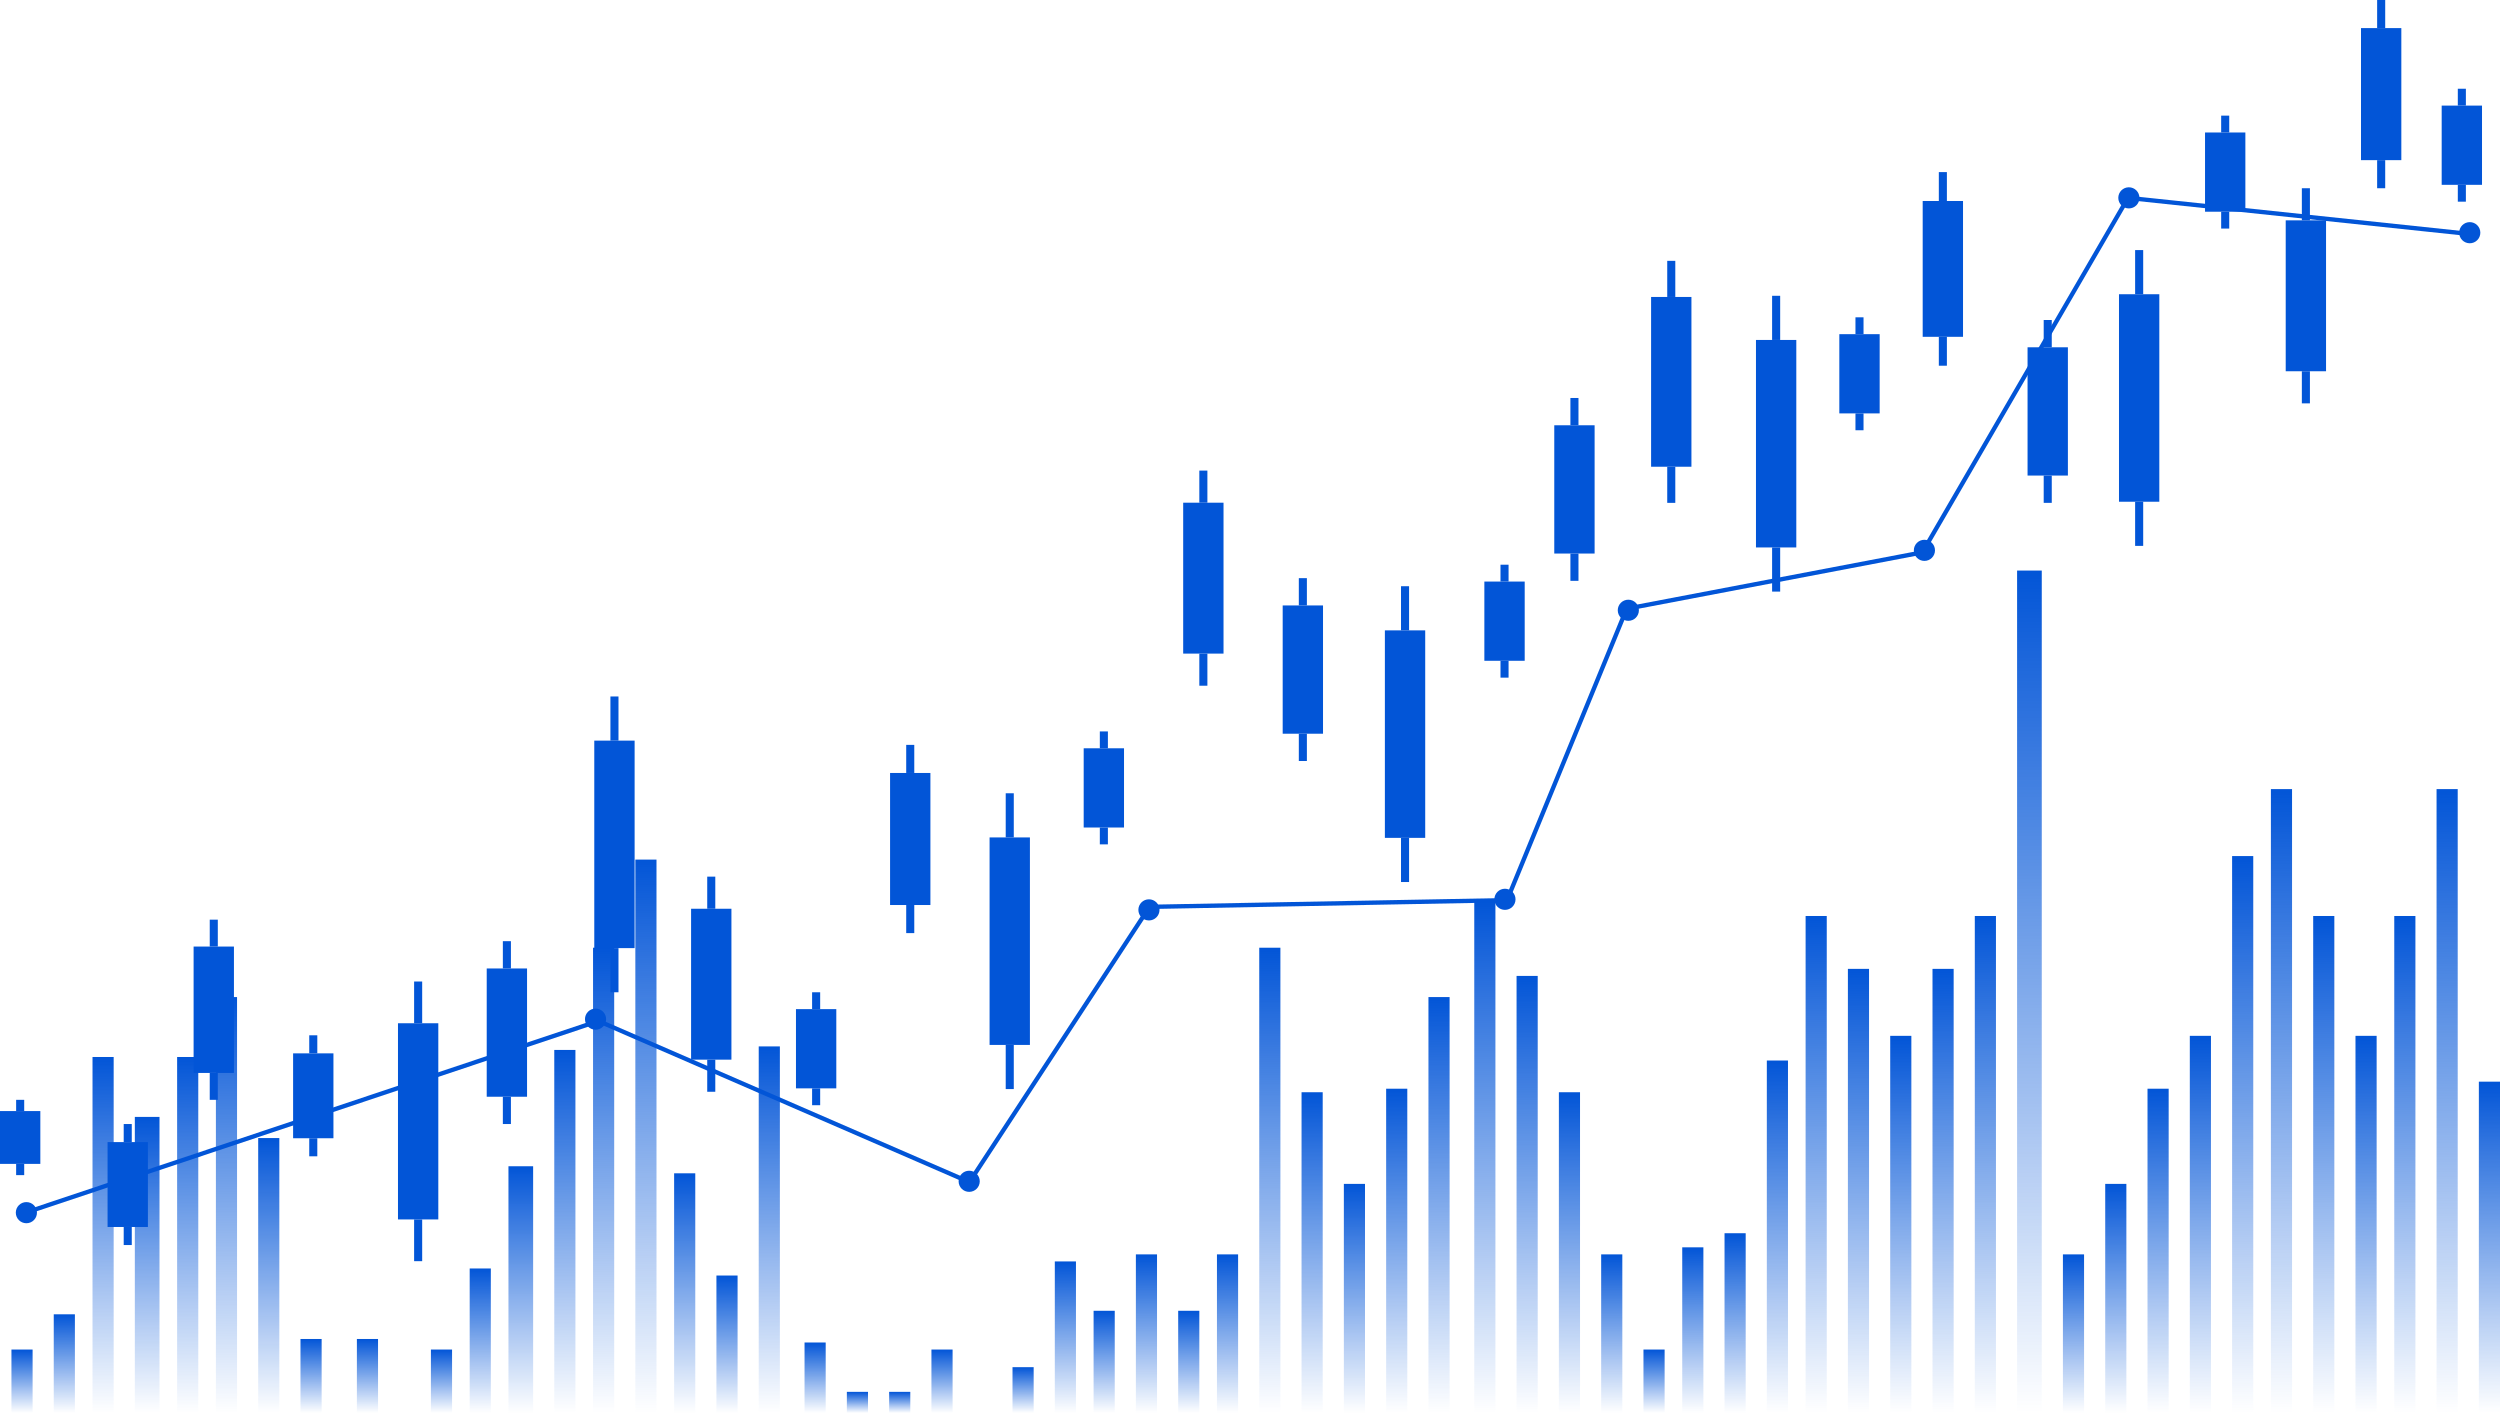 <?xml version="1.0" encoding="UTF-8"?>
<svg xmlns="http://www.w3.org/2000/svg" width="574" height="325" viewBox="0 0 574 325" fill="none">
  <rect x="2.629" y="309.857" width="4.856" height="14.568" fill="url(#paint0_linear_1860_214)"></rect>
  <rect x="98.938" y="309.857" width="4.856" height="14.568" fill="url(#paint1_linear_1860_214)"></rect>
  <rect x="232.473" y="313.904" width="4.856" height="10.521" fill="url(#paint2_linear_1860_214)"></rect>
  <rect x="367.629" y="288.006" width="4.856" height="36.419" fill="url(#paint3_linear_1860_214)"></rect>
  <rect x="502.781" y="237.829" width="4.856" height="86.596" fill="url(#paint4_linear_1860_214)"></rect>
  <rect x="40.668" y="242.685" width="4.856" height="81.74" fill="url(#paint5_linear_1860_214)"></rect>
  <rect x="136.164" y="217.596" width="4.856" height="106.829" fill="url(#paint6_linear_1860_214)"></rect>
  <rect x="270.512" y="300.955" width="4.856" height="23.47" fill="url(#paint7_linear_1860_214)"></rect>
  <rect x="405.664" y="243.494" width="4.856" height="80.931" fill="url(#paint8_linear_1860_214)"></rect>
  <rect x="540.82" y="237.829" width="4.856" height="86.596" fill="url(#paint9_linear_1860_214)"></rect>
  <rect x="12.34" y="301.764" width="4.856" height="22.661" fill="url(#paint10_linear_1860_214)"></rect>
  <rect x="107.84" y="291.243" width="4.856" height="33.182" fill="url(#paint11_linear_1860_214)"></rect>
  <rect x="242.184" y="289.625" width="4.856" height="34.8" fill="url(#paint12_linear_1860_214)"></rect>
  <rect x="377.34" y="309.857" width="4.856" height="14.568" fill="url(#paint13_linear_1860_214)"></rect>
  <rect x="512.492" y="196.554" width="4.856" height="127.871" fill="url(#paint14_linear_1860_214)"></rect>
  <rect x="49.57" y="228.927" width="4.856" height="95.499" fill="url(#paint15_linear_1860_214)"></rect>
  <rect x="145.875" y="197.363" width="4.856" height="127.062" fill="url(#paint16_linear_1860_214)"></rect>
  <rect x="279.412" y="288.006" width="4.856" height="36.419" fill="url(#paint17_linear_1860_214)"></rect>
  <rect x="414.568" y="210.312" width="4.856" height="114.113" fill="url(#paint18_linear_1860_214)"></rect>
  <rect x="549.723" y="210.312" width="4.856" height="114.113" fill="url(#paint19_linear_1860_214)"></rect>
  <rect x="21.242" y="242.685" width="4.856" height="81.74" fill="url(#paint20_linear_1860_214)"></rect>
  <rect x="116.742" y="267.773" width="5.665" height="56.652" fill="url(#paint21_linear_1860_214)"></rect>
  <rect x="251.088" y="300.955" width="4.856" height="23.47" fill="url(#paint22_linear_1860_214)"></rect>
  <rect x="386.242" y="286.387" width="4.856" height="38.038" fill="url(#paint23_linear_1860_214)"></rect>
  <rect x="521.398" y="181.177" width="4.856" height="143.248" fill="url(#paint24_linear_1860_214)"></rect>
  <rect x="59.281" y="261.299" width="4.856" height="63.126" fill="url(#paint25_linear_1860_214)"></rect>
  <rect x="154.779" y="269.392" width="4.856" height="55.033" fill="url(#paint26_linear_1860_214)"></rect>
  <rect x="289.125" y="217.596" width="4.856" height="106.829" fill="url(#paint27_linear_1860_214)"></rect>
  <rect x="424.277" y="222.452" width="4.856" height="101.973" fill="url(#paint28_linear_1860_214)"></rect>
  <rect x="559.434" y="181.177" width="4.856" height="143.248" fill="url(#paint29_linear_1860_214)"></rect>
  <rect x="194.438" y="319.569" width="4.856" height="4.856" fill="url(#paint30_linear_1860_214)"></rect>
  <rect x="327.973" y="228.927" width="4.856" height="95.499" fill="url(#paint31_linear_1860_214)"></rect>
  <rect x="463.125" y="131" width="5.665" height="193.425" fill="url(#paint32_linear_1860_214)"></rect>
  <rect x="174.203" y="240.257" width="4.856" height="84.168" fill="url(#paint33_linear_1860_214)"></rect>
  <rect x="308.549" y="271.82" width="4.856" height="52.605" fill="url(#paint34_linear_1860_214)"></rect>
  <rect x="443.703" y="222.452" width="4.856" height="101.973" fill="url(#paint35_linear_1860_214)"></rect>
  <rect x="213.859" y="309.857" width="4.856" height="14.568" fill="url(#paint36_linear_1860_214)"></rect>
  <rect x="348.203" y="224.071" width="4.856" height="100.354" fill="url(#paint37_linear_1860_214)"></rect>
  <rect x="483.359" y="271.82" width="4.856" height="52.605" fill="url(#paint38_linear_1860_214)"></rect>
  <rect x="30.957" y="256.443" width="5.665" height="67.982" fill="url(#paint39_linear_1860_214)"></rect>
  <rect x="127.262" y="241.066" width="4.856" height="83.359" fill="url(#paint40_linear_1860_214)"></rect>
  <rect x="260.797" y="288.006" width="4.856" height="36.419" fill="url(#paint41_linear_1860_214)"></rect>
  <rect x="395.953" y="283.15" width="4.856" height="41.275" fill="url(#paint42_linear_1860_214)"></rect>
  <rect x="531.109" y="210.312" width="4.856" height="114.113" fill="url(#paint43_linear_1860_214)"></rect>
  <rect x="68.992" y="307.43" width="4.856" height="16.995" fill="url(#paint44_linear_1860_214)"></rect>
  <rect x="81.941" y="307.43" width="4.856" height="16.995" fill="url(#paint45_linear_1860_214)"></rect>
  <rect x="164.492" y="292.862" width="4.856" height="31.563" fill="url(#paint46_linear_1860_214)"></rect>
  <rect x="298.836" y="250.778" width="4.856" height="73.647" fill="url(#paint47_linear_1860_214)"></rect>
  <rect x="433.992" y="237.829" width="4.856" height="86.596" fill="url(#paint48_linear_1860_214)"></rect>
  <rect x="569.145" y="248.35" width="4.856" height="76.075" fill="url(#paint49_linear_1860_214)"></rect>
  <rect x="204.148" y="319.569" width="4.856" height="4.856" fill="url(#paint50_linear_1860_214)"></rect>
  <rect x="338.492" y="207.075" width="4.856" height="117.35" fill="url(#paint51_linear_1860_214)"></rect>
  <rect x="473.645" y="288.006" width="4.856" height="36.419" fill="url(#paint52_linear_1860_214)"></rect>
  <rect x="184.723" y="308.239" width="4.856" height="16.186" fill="url(#paint53_linear_1860_214)"></rect>
  <rect x="318.26" y="249.969" width="4.856" height="74.457" fill="url(#paint54_linear_1860_214)"></rect>
  <rect x="453.414" y="210.312" width="4.856" height="114.113" fill="url(#paint55_linear_1860_214)"></rect>
  <rect x="357.918" y="250.778" width="4.856" height="73.647" fill="url(#paint56_linear_1860_214)"></rect>
  <rect x="493.07" y="249.969" width="4.856" height="74.457" fill="url(#paint57_linear_1860_214)"></rect>
  <circle cx="136.738" cy="233.997" r="2.428" fill="#0255D7"></circle>
  <circle cx="222.524" cy="271.225" r="2.428" fill="#0255D7"></circle>
  <circle cx="263.797" cy="208.908" r="2.428" fill="#0255D7"></circle>
  <circle cx="345.537" cy="206.481" r="2.428" fill="#0255D7"></circle>
  <circle cx="373.865" cy="140.117" r="2.428" fill="#0255D7"></circle>
  <circle cx="441.846" cy="126.359" r="2.428" fill="#0255D7"></circle>
  <circle cx="488.787" cy="45.428" r="2.428" fill="#0255D7"></circle>
  <circle cx="567.057" cy="53.428" r="2.428" fill="#0255D7"></circle>
  <circle cx="6.057" cy="278.428" r="2.428" fill="#0255D7"></circle>
  <path d="M5.629 278.509L137.403 234.421L222.578 271.418L263.931 208.215L346.02 206.673L373.486 139.77L441.379 126.821L488.596 45.428L567.29 53.752" stroke="#0255D7"></path>
  <rect x="44.451" y="217.329" width="9.261" height="29.018" fill="#0255D7"></rect>
  <rect x="48.156" y="211.155" width="1.852" height="6.174" fill="#0255D7"></rect>
  <rect x="48.156" y="246.347" width="1.852" height="6.174" fill="#0255D7"></rect>
  <rect x="379.092" y="68.182" width="9.261" height="38.98" fill="#0255D7"></rect>
  <rect x="382.797" y="59.889" width="1.852" height="8.294" fill="#0255D7"></rect>
  <rect x="382.797" y="107.162" width="1.852" height="8.294" fill="#0255D7"></rect>
  <rect x="158.674" y="208.648" width="9.261" height="34.649" fill="#0255D7"></rect>
  <rect x="162.379" y="201.276" width="1.852" height="7.372" fill="#0255D7"></rect>
  <rect x="162.379" y="243.297" width="1.852" height="7.372" fill="#0255D7"></rect>
  <rect x="271.66" y="115.419" width="9.261" height="34.649" fill="#0255D7"></rect>
  <rect x="275.365" y="108.047" width="1.852" height="7.372" fill="#0255D7"></rect>
  <rect x="275.365" y="150.068" width="1.852" height="7.372" fill="#0255D7"></rect>
  <rect x="524.799" y="50.591" width="9.261" height="34.649" fill="#0255D7"></rect>
  <rect x="528.504" y="43.219" width="1.852" height="7.372" fill="#0255D7"></rect>
  <rect x="528.504" y="85.24" width="1.852" height="7.372" fill="#0255D7"></rect>
  <rect x="441.449" y="46.149" width="9.261" height="31.184" fill="#0255D7"></rect>
  <rect x="445.154" y="39.514" width="1.852" height="6.635" fill="#0255D7"></rect>
  <rect x="445.154" y="77.333" width="1.852" height="6.635" fill="#0255D7"></rect>
  <rect x="67.297" y="241.851" width="9.261" height="19.49" fill="#0255D7"></rect>
  <rect x="71.002" y="237.704" width="1.852" height="4.147" fill="#0255D7"></rect>
  <rect x="71.002" y="261.34" width="1.852" height="4.147" fill="#0255D7"></rect>
  <rect x="182.754" y="231.695" width="9.261" height="18.191" fill="#0255D7"></rect>
  <rect x="186.459" y="227.825" width="1.852" height="3.87" fill="#0255D7"></rect>
  <rect x="186.459" y="249.886" width="1.852" height="3.87" fill="#0255D7"></rect>
  <rect x="248.814" y="171.806" width="9.261" height="18.191" fill="#0255D7"></rect>
  <rect x="252.52" y="167.936" width="1.852" height="3.87" fill="#0255D7"></rect>
  <rect x="252.52" y="189.997" width="1.852" height="3.87" fill="#0255D7"></rect>
  <rect x="422.309" y="76.725" width="9.261" height="18.191" fill="#0255D7"></rect>
  <rect x="426.014" y="72.855" width="1.852" height="3.87" fill="#0255D7"></rect>
  <rect x="426.014" y="94.915" width="1.852" height="3.87" fill="#0255D7"></rect>
  <rect x="506.275" y="30.419" width="9.261" height="18.191" fill="#0255D7"></rect>
  <rect x="509.98" y="26.549" width="1.852" height="3.87" fill="#0255D7"></rect>
  <rect x="509.98" y="48.61" width="1.852" height="3.87" fill="#0255D7"></rect>
  <rect x="560.609" y="24.245" width="9.261" height="18.191" fill="#0255D7"></rect>
  <rect x="564.314" y="20.375" width="1.852" height="3.87" fill="#0255D7"></rect>
  <rect x="564.314" y="42.435" width="1.852" height="3.87" fill="#0255D7"></rect>
  <rect x="340.809" y="133.526" width="9.261" height="18.191" fill="#0255D7"></rect>
  <rect x="344.514" y="129.656" width="1.852" height="3.87" fill="#0255D7"></rect>
  <rect x="344.514" y="151.717" width="1.852" height="3.87" fill="#0255D7"></rect>
  <rect x="91.375" y="234.939" width="9.261" height="45.043" fill="#0255D7"></rect>
  <rect x="95.08" y="225.355" width="1.852" height="9.584" fill="#0255D7"></rect>
  <rect x="95.08" y="279.982" width="1.852" height="9.584" fill="#0255D7"></rect>
  <rect x="136.447" y="170.046" width="9.261" height="47.642" fill="#0255D7"></rect>
  <rect x="140.152" y="159.91" width="1.852" height="10.137" fill="#0255D7"></rect>
  <rect x="140.152" y="217.688" width="1.852" height="10.137" fill="#0255D7"></rect>
  <rect x="317.967" y="144.732" width="9.261" height="47.642" fill="#0255D7"></rect>
  <rect x="321.672" y="134.596" width="1.852" height="10.137" fill="#0255D7"></rect>
  <rect x="321.672" y="192.375" width="1.852" height="10.137" fill="#0255D7"></rect>
  <rect x="486.52" y="67.556" width="9.261" height="47.642" fill="#0255D7"></rect>
  <rect x="490.225" y="57.419" width="1.852" height="10.137" fill="#0255D7"></rect>
  <rect x="490.225" y="115.198" width="1.852" height="10.137" fill="#0255D7"></rect>
  <rect x="227.207" y="192.273" width="9.261" height="47.642" fill="#0255D7"></rect>
  <rect x="230.912" y="182.136" width="1.852" height="10.137" fill="#0255D7"></rect>
  <rect x="230.912" y="239.915" width="1.852" height="10.137" fill="#0255D7"></rect>
  <rect x="403.17" y="78.052" width="9.261" height="47.642" fill="#0255D7"></rect>
  <rect x="406.875" y="67.915" width="1.852" height="10.137" fill="#0255D7"></rect>
  <rect x="406.875" y="125.694" width="1.852" height="10.137" fill="#0255D7"></rect>
  <rect x="24.697" y="262.225" width="9.261" height="19.49" fill="#0255D7"></rect>
  <rect x="28.402" y="258.078" width="1.852" height="4.147" fill="#0255D7"></rect>
  <rect x="28.402" y="281.715" width="1.852" height="4.147" fill="#0255D7"></rect>
  <rect x="111.75" y="222.36" width="9.261" height="29.451" fill="#0255D7"></rect>
  <rect x="115.455" y="216.094" width="1.852" height="6.266" fill="#0255D7"></rect>
  <rect x="115.455" y="251.812" width="1.852" height="6.266" fill="#0255D7"></rect>
  <rect x="356.861" y="97.643" width="9.261" height="29.451" fill="#0255D7"></rect>
  <rect x="360.566" y="91.377" width="1.852" height="6.266" fill="#0255D7"></rect>
  <rect x="360.566" y="127.095" width="1.852" height="6.266" fill="#0255D7"></rect>
  <rect x="465.527" y="79.738" width="9.261" height="29.451" fill="#0255D7"></rect>
  <rect x="469.232" y="73.472" width="1.852" height="6.266" fill="#0255D7"></rect>
  <rect x="469.232" y="109.19" width="1.852" height="6.266" fill="#0255D7"></rect>
  <rect x="294.504" y="139.01" width="9.261" height="29.451" fill="#0255D7"></rect>
  <rect x="298.209" y="132.744" width="1.852" height="6.266" fill="#0255D7"></rect>
  <rect x="298.209" y="168.461" width="1.852" height="6.266" fill="#0255D7"></rect>
  <rect x="204.361" y="177.474" width="9.261" height="30.318" fill="#0255D7"></rect>
  <rect x="208.066" y="171.023" width="1.852" height="6.451" fill="#0255D7"></rect>
  <rect x="208.066" y="207.791" width="1.852" height="6.451" fill="#0255D7"></rect>
  <rect x="542.086" y="6.451" width="9.261" height="30.318" fill="#0255D7"></rect>
  <rect x="545.791" width="1.852" height="6.451" fill="#0255D7"></rect>
  <rect x="545.791" y="36.768" width="1.852" height="6.451" fill="#0255D7"></rect>
  <rect y="255.102" width="9.261" height="12.127" fill="#0255D7"></rect>
  <rect x="3.705" y="252.521" width="1.852" height="2.58" fill="#0255D7"></rect>
  <rect x="3.705" y="267.229" width="1.852" height="2.58" fill="#0255D7"></rect>
  <defs>
    <linearGradient id="paint0_linear_1860_214" x1="5.057" y1="324.425" x2="5.057" y2="309.857" gradientUnits="userSpaceOnUse">
      <stop stop-color="#0255D7" stop-opacity="0"></stop>
      <stop offset="1" stop-color="#0255D7"></stop>
    </linearGradient>
    <linearGradient id="paint1_linear_1860_214" x1="101.365" y1="324.425" x2="101.365" y2="309.857" gradientUnits="userSpaceOnUse">
      <stop stop-color="#0255D7" stop-opacity="0"></stop>
      <stop offset="1" stop-color="#0255D7"></stop>
    </linearGradient>
    <linearGradient id="paint2_linear_1860_214" x1="234.901" y1="324.425" x2="234.901" y2="313.904" gradientUnits="userSpaceOnUse">
      <stop stop-color="#0255D7" stop-opacity="0"></stop>
      <stop offset="1" stop-color="#0255D7"></stop>
    </linearGradient>
    <linearGradient id="paint3_linear_1860_214" x1="370.057" y1="324.425" x2="370.057" y2="288.006" gradientUnits="userSpaceOnUse">
      <stop stop-color="#0255D7" stop-opacity="0"></stop>
      <stop offset="1" stop-color="#0255D7"></stop>
    </linearGradient>
    <linearGradient id="paint4_linear_1860_214" x1="505.209" y1="324.425" x2="505.209" y2="237.829" gradientUnits="userSpaceOnUse">
      <stop stop-color="#0255D7" stop-opacity="0"></stop>
      <stop offset="1" stop-color="#0255D7"></stop>
    </linearGradient>
    <linearGradient id="paint5_linear_1860_214" x1="43.096" y1="324.425" x2="43.096" y2="242.685" gradientUnits="userSpaceOnUse">
      <stop stop-color="#0255D7" stop-opacity="0"></stop>
      <stop offset="1" stop-color="#0255D7"></stop>
    </linearGradient>
    <linearGradient id="paint6_linear_1860_214" x1="138.592" y1="324.425" x2="138.592" y2="217.596" gradientUnits="userSpaceOnUse">
      <stop stop-color="#0255D7" stop-opacity="0"></stop>
      <stop offset="1" stop-color="#0255D7"></stop>
    </linearGradient>
    <linearGradient id="paint7_linear_1860_214" x1="272.94" y1="324.425" x2="272.94" y2="300.955" gradientUnits="userSpaceOnUse">
      <stop stop-color="#0255D7" stop-opacity="0"></stop>
      <stop offset="1" stop-color="#0255D7"></stop>
    </linearGradient>
    <linearGradient id="paint8_linear_1860_214" x1="408.092" y1="324.425" x2="408.092" y2="243.494" gradientUnits="userSpaceOnUse">
      <stop stop-color="#0255D7" stop-opacity="0"></stop>
      <stop offset="1" stop-color="#0255D7"></stop>
    </linearGradient>
    <linearGradient id="paint9_linear_1860_214" x1="543.248" y1="324.425" x2="543.248" y2="237.829" gradientUnits="userSpaceOnUse">
      <stop stop-color="#0255D7" stop-opacity="0"></stop>
      <stop offset="1" stop-color="#0255D7"></stop>
    </linearGradient>
    <linearGradient id="paint10_linear_1860_214" x1="14.768" y1="324.425" x2="14.768" y2="301.764" gradientUnits="userSpaceOnUse">
      <stop stop-color="#0255D7" stop-opacity="0"></stop>
      <stop offset="1" stop-color="#0255D7"></stop>
    </linearGradient>
    <linearGradient id="paint11_linear_1860_214" x1="110.268" y1="324.425" x2="110.268" y2="291.243" gradientUnits="userSpaceOnUse">
      <stop stop-color="#0255D7" stop-opacity="0"></stop>
      <stop offset="1" stop-color="#0255D7"></stop>
    </linearGradient>
    <linearGradient id="paint12_linear_1860_214" x1="244.612" y1="324.425" x2="244.612" y2="289.625" gradientUnits="userSpaceOnUse">
      <stop stop-color="#0255D7" stop-opacity="0"></stop>
      <stop offset="1" stop-color="#0255D7"></stop>
    </linearGradient>
    <linearGradient id="paint13_linear_1860_214" x1="379.768" y1="324.425" x2="379.768" y2="309.857" gradientUnits="userSpaceOnUse">
      <stop stop-color="#0255D7" stop-opacity="0"></stop>
      <stop offset="1" stop-color="#0255D7"></stop>
    </linearGradient>
    <linearGradient id="paint14_linear_1860_214" x1="514.92" y1="324.425" x2="514.92" y2="196.554" gradientUnits="userSpaceOnUse">
      <stop stop-color="#0255D7" stop-opacity="0"></stop>
      <stop offset="1" stop-color="#0255D7"></stop>
    </linearGradient>
    <linearGradient id="paint15_linear_1860_214" x1="51.998" y1="324.425" x2="51.998" y2="228.927" gradientUnits="userSpaceOnUse">
      <stop stop-color="#0255D7" stop-opacity="0"></stop>
      <stop offset="1" stop-color="#0255D7"></stop>
    </linearGradient>
    <linearGradient id="paint16_linear_1860_214" x1="148.303" y1="324.425" x2="148.303" y2="197.363" gradientUnits="userSpaceOnUse">
      <stop stop-color="#0255D7" stop-opacity="0"></stop>
      <stop offset="1" stop-color="#0255D7"></stop>
    </linearGradient>
    <linearGradient id="paint17_linear_1860_214" x1="281.84" y1="324.425" x2="281.84" y2="288.006" gradientUnits="userSpaceOnUse">
      <stop stop-color="#0255D7" stop-opacity="0"></stop>
      <stop offset="1" stop-color="#0255D7"></stop>
    </linearGradient>
    <linearGradient id="paint18_linear_1860_214" x1="416.996" y1="324.425" x2="416.996" y2="210.312" gradientUnits="userSpaceOnUse">
      <stop stop-color="#0255D7" stop-opacity="0"></stop>
      <stop offset="1" stop-color="#0255D7"></stop>
    </linearGradient>
    <linearGradient id="paint19_linear_1860_214" x1="552.151" y1="324.425" x2="552.151" y2="210.312" gradientUnits="userSpaceOnUse">
      <stop stop-color="#0255D7" stop-opacity="0"></stop>
      <stop offset="1" stop-color="#0255D7"></stop>
    </linearGradient>
    <linearGradient id="paint20_linear_1860_214" x1="23.67" y1="324.425" x2="23.67" y2="242.685" gradientUnits="userSpaceOnUse">
      <stop stop-color="#0255D7" stop-opacity="0"></stop>
      <stop offset="1" stop-color="#0255D7"></stop>
    </linearGradient>
    <linearGradient id="paint21_linear_1860_214" x1="119.575" y1="324.425" x2="119.575" y2="267.773" gradientUnits="userSpaceOnUse">
      <stop stop-color="#0255D7" stop-opacity="0"></stop>
      <stop offset="1" stop-color="#0255D7"></stop>
    </linearGradient>
    <linearGradient id="paint22_linear_1860_214" x1="253.516" y1="324.425" x2="253.516" y2="300.955" gradientUnits="userSpaceOnUse">
      <stop stop-color="#0255D7" stop-opacity="0"></stop>
      <stop offset="1" stop-color="#0255D7"></stop>
    </linearGradient>
    <linearGradient id="paint23_linear_1860_214" x1="388.67" y1="324.425" x2="388.67" y2="286.387" gradientUnits="userSpaceOnUse">
      <stop stop-color="#0255D7" stop-opacity="0"></stop>
      <stop offset="1" stop-color="#0255D7"></stop>
    </linearGradient>
    <linearGradient id="paint24_linear_1860_214" x1="523.826" y1="324.425" x2="523.826" y2="181.177" gradientUnits="userSpaceOnUse">
      <stop stop-color="#0255D7" stop-opacity="0"></stop>
      <stop offset="1" stop-color="#0255D7"></stop>
    </linearGradient>
    <linearGradient id="paint25_linear_1860_214" x1="61.709" y1="324.425" x2="61.709" y2="261.299" gradientUnits="userSpaceOnUse">
      <stop stop-color="#0255D7" stop-opacity="0"></stop>
      <stop offset="1" stop-color="#0255D7"></stop>
    </linearGradient>
    <linearGradient id="paint26_linear_1860_214" x1="157.207" y1="324.425" x2="157.207" y2="269.392" gradientUnits="userSpaceOnUse">
      <stop stop-color="#0255D7" stop-opacity="0"></stop>
      <stop offset="1" stop-color="#0255D7"></stop>
    </linearGradient>
    <linearGradient id="paint27_linear_1860_214" x1="291.553" y1="324.425" x2="291.553" y2="217.596" gradientUnits="userSpaceOnUse">
      <stop stop-color="#0255D7" stop-opacity="0"></stop>
      <stop offset="1" stop-color="#0255D7"></stop>
    </linearGradient>
    <linearGradient id="paint28_linear_1860_214" x1="426.705" y1="324.425" x2="426.705" y2="222.452" gradientUnits="userSpaceOnUse">
      <stop stop-color="#0255D7" stop-opacity="0"></stop>
      <stop offset="1" stop-color="#0255D7"></stop>
    </linearGradient>
    <linearGradient id="paint29_linear_1860_214" x1="561.862" y1="324.425" x2="561.862" y2="181.177" gradientUnits="userSpaceOnUse">
      <stop stop-color="#0255D7" stop-opacity="0"></stop>
      <stop offset="1" stop-color="#0255D7"></stop>
    </linearGradient>
    <linearGradient id="paint30_linear_1860_214" x1="196.865" y1="324.425" x2="196.865" y2="319.569" gradientUnits="userSpaceOnUse">
      <stop stop-color="#0255D7" stop-opacity="0"></stop>
      <stop offset="1" stop-color="#0255D7"></stop>
    </linearGradient>
    <linearGradient id="paint31_linear_1860_214" x1="330.401" y1="324.425" x2="330.401" y2="228.927" gradientUnits="userSpaceOnUse">
      <stop stop-color="#0255D7" stop-opacity="0"></stop>
      <stop offset="1" stop-color="#0255D7"></stop>
    </linearGradient>
    <linearGradient id="paint32_linear_1860_214" x1="465.958" y1="324.425" x2="465.958" y2="131" gradientUnits="userSpaceOnUse">
      <stop stop-color="#0255D7" stop-opacity="0"></stop>
      <stop offset="1" stop-color="#0255D7"></stop>
    </linearGradient>
    <linearGradient id="paint33_linear_1860_214" x1="176.631" y1="324.425" x2="176.631" y2="240.257" gradientUnits="userSpaceOnUse">
      <stop stop-color="#0255D7" stop-opacity="0"></stop>
      <stop offset="1" stop-color="#0255D7"></stop>
    </linearGradient>
    <linearGradient id="paint34_linear_1860_214" x1="310.977" y1="324.425" x2="310.977" y2="271.82" gradientUnits="userSpaceOnUse">
      <stop stop-color="#0255D7" stop-opacity="0"></stop>
      <stop offset="1" stop-color="#0255D7"></stop>
    </linearGradient>
    <linearGradient id="paint35_linear_1860_214" x1="446.131" y1="324.425" x2="446.131" y2="222.452" gradientUnits="userSpaceOnUse">
      <stop stop-color="#0255D7" stop-opacity="0"></stop>
      <stop offset="1" stop-color="#0255D7"></stop>
    </linearGradient>
    <linearGradient id="paint36_linear_1860_214" x1="216.287" y1="324.425" x2="216.287" y2="309.857" gradientUnits="userSpaceOnUse">
      <stop stop-color="#0255D7" stop-opacity="0"></stop>
      <stop offset="1" stop-color="#0255D7"></stop>
    </linearGradient>
    <linearGradient id="paint37_linear_1860_214" x1="350.631" y1="324.425" x2="350.631" y2="224.071" gradientUnits="userSpaceOnUse">
      <stop stop-color="#0255D7" stop-opacity="0"></stop>
      <stop offset="1" stop-color="#0255D7"></stop>
    </linearGradient>
    <linearGradient id="paint38_linear_1860_214" x1="485.787" y1="324.425" x2="485.787" y2="271.82" gradientUnits="userSpaceOnUse">
      <stop stop-color="#0255D7" stop-opacity="0"></stop>
      <stop offset="1" stop-color="#0255D7"></stop>
    </linearGradient>
    <linearGradient id="paint39_linear_1860_214" x1="33.79" y1="324.425" x2="33.79" y2="256.443" gradientUnits="userSpaceOnUse">
      <stop stop-color="#0255D7" stop-opacity="0"></stop>
      <stop offset="1" stop-color="#0255D7"></stop>
    </linearGradient>
    <linearGradient id="paint40_linear_1860_214" x1="129.69" y1="324.425" x2="129.69" y2="241.066" gradientUnits="userSpaceOnUse">
      <stop stop-color="#0255D7" stop-opacity="0"></stop>
      <stop offset="1" stop-color="#0255D7"></stop>
    </linearGradient>
    <linearGradient id="paint41_linear_1860_214" x1="263.225" y1="324.425" x2="263.225" y2="288.006" gradientUnits="userSpaceOnUse">
      <stop stop-color="#0255D7" stop-opacity="0"></stop>
      <stop offset="1" stop-color="#0255D7"></stop>
    </linearGradient>
    <linearGradient id="paint42_linear_1860_214" x1="398.381" y1="324.425" x2="398.381" y2="283.15" gradientUnits="userSpaceOnUse">
      <stop stop-color="#0255D7" stop-opacity="0"></stop>
      <stop offset="1" stop-color="#0255D7"></stop>
    </linearGradient>
    <linearGradient id="paint43_linear_1860_214" x1="533.537" y1="324.425" x2="533.537" y2="210.312" gradientUnits="userSpaceOnUse">
      <stop stop-color="#0255D7" stop-opacity="0"></stop>
      <stop offset="1" stop-color="#0255D7"></stop>
    </linearGradient>
    <linearGradient id="paint44_linear_1860_214" x1="71.42" y1="324.425" x2="71.42" y2="307.43" gradientUnits="userSpaceOnUse">
      <stop stop-color="#0255D7" stop-opacity="0"></stop>
      <stop offset="1" stop-color="#0255D7"></stop>
    </linearGradient>
    <linearGradient id="paint45_linear_1860_214" x1="84.369" y1="324.425" x2="84.369" y2="307.43" gradientUnits="userSpaceOnUse">
      <stop stop-color="#0255D7" stop-opacity="0"></stop>
      <stop offset="1" stop-color="#0255D7"></stop>
    </linearGradient>
    <linearGradient id="paint46_linear_1860_214" x1="166.92" y1="324.425" x2="166.92" y2="292.862" gradientUnits="userSpaceOnUse">
      <stop stop-color="#0255D7" stop-opacity="0"></stop>
      <stop offset="1" stop-color="#0255D7"></stop>
    </linearGradient>
    <linearGradient id="paint47_linear_1860_214" x1="301.264" y1="324.425" x2="301.264" y2="250.778" gradientUnits="userSpaceOnUse">
      <stop stop-color="#0255D7" stop-opacity="0"></stop>
      <stop offset="1" stop-color="#0255D7"></stop>
    </linearGradient>
    <linearGradient id="paint48_linear_1860_214" x1="436.42" y1="324.425" x2="436.42" y2="237.829" gradientUnits="userSpaceOnUse">
      <stop stop-color="#0255D7" stop-opacity="0"></stop>
      <stop offset="1" stop-color="#0255D7"></stop>
    </linearGradient>
    <linearGradient id="paint49_linear_1860_214" x1="571.572" y1="324.425" x2="571.572" y2="248.35" gradientUnits="userSpaceOnUse">
      <stop stop-color="#0255D7" stop-opacity="0"></stop>
      <stop offset="1" stop-color="#0255D7"></stop>
    </linearGradient>
    <linearGradient id="paint50_linear_1860_214" x1="206.576" y1="324.425" x2="206.576" y2="319.569" gradientUnits="userSpaceOnUse">
      <stop stop-color="#0255D7" stop-opacity="0"></stop>
      <stop offset="1" stop-color="#0255D7"></stop>
    </linearGradient>
    <linearGradient id="paint51_linear_1860_214" x1="340.92" y1="324.425" x2="340.92" y2="207.075" gradientUnits="userSpaceOnUse">
      <stop stop-color="#0255D7" stop-opacity="0"></stop>
      <stop offset="1" stop-color="#0255D7"></stop>
    </linearGradient>
    <linearGradient id="paint52_linear_1860_214" x1="476.072" y1="324.425" x2="476.072" y2="288.006" gradientUnits="userSpaceOnUse">
      <stop stop-color="#0255D7" stop-opacity="0"></stop>
      <stop offset="1" stop-color="#0255D7"></stop>
    </linearGradient>
    <linearGradient id="paint53_linear_1860_214" x1="187.151" y1="324.425" x2="187.151" y2="308.239" gradientUnits="userSpaceOnUse">
      <stop stop-color="#0255D7" stop-opacity="0"></stop>
      <stop offset="1" stop-color="#0255D7"></stop>
    </linearGradient>
    <linearGradient id="paint54_linear_1860_214" x1="320.688" y1="324.425" x2="320.688" y2="249.969" gradientUnits="userSpaceOnUse">
      <stop stop-color="#0255D7" stop-opacity="0"></stop>
      <stop offset="1" stop-color="#0255D7"></stop>
    </linearGradient>
    <linearGradient id="paint55_linear_1860_214" x1="455.842" y1="324.425" x2="455.842" y2="210.312" gradientUnits="userSpaceOnUse">
      <stop stop-color="#0255D7" stop-opacity="0"></stop>
      <stop offset="1" stop-color="#0255D7"></stop>
    </linearGradient>
    <linearGradient id="paint56_linear_1860_214" x1="360.346" y1="324.425" x2="360.346" y2="250.778" gradientUnits="userSpaceOnUse">
      <stop stop-color="#0255D7" stop-opacity="0"></stop>
      <stop offset="1" stop-color="#0255D7"></stop>
    </linearGradient>
    <linearGradient id="paint57_linear_1860_214" x1="495.498" y1="324.425" x2="495.498" y2="249.969" gradientUnits="userSpaceOnUse">
      <stop stop-color="#0255D7" stop-opacity="0"></stop>
      <stop offset="1" stop-color="#0255D7"></stop>
    </linearGradient>
  </defs>
</svg>
